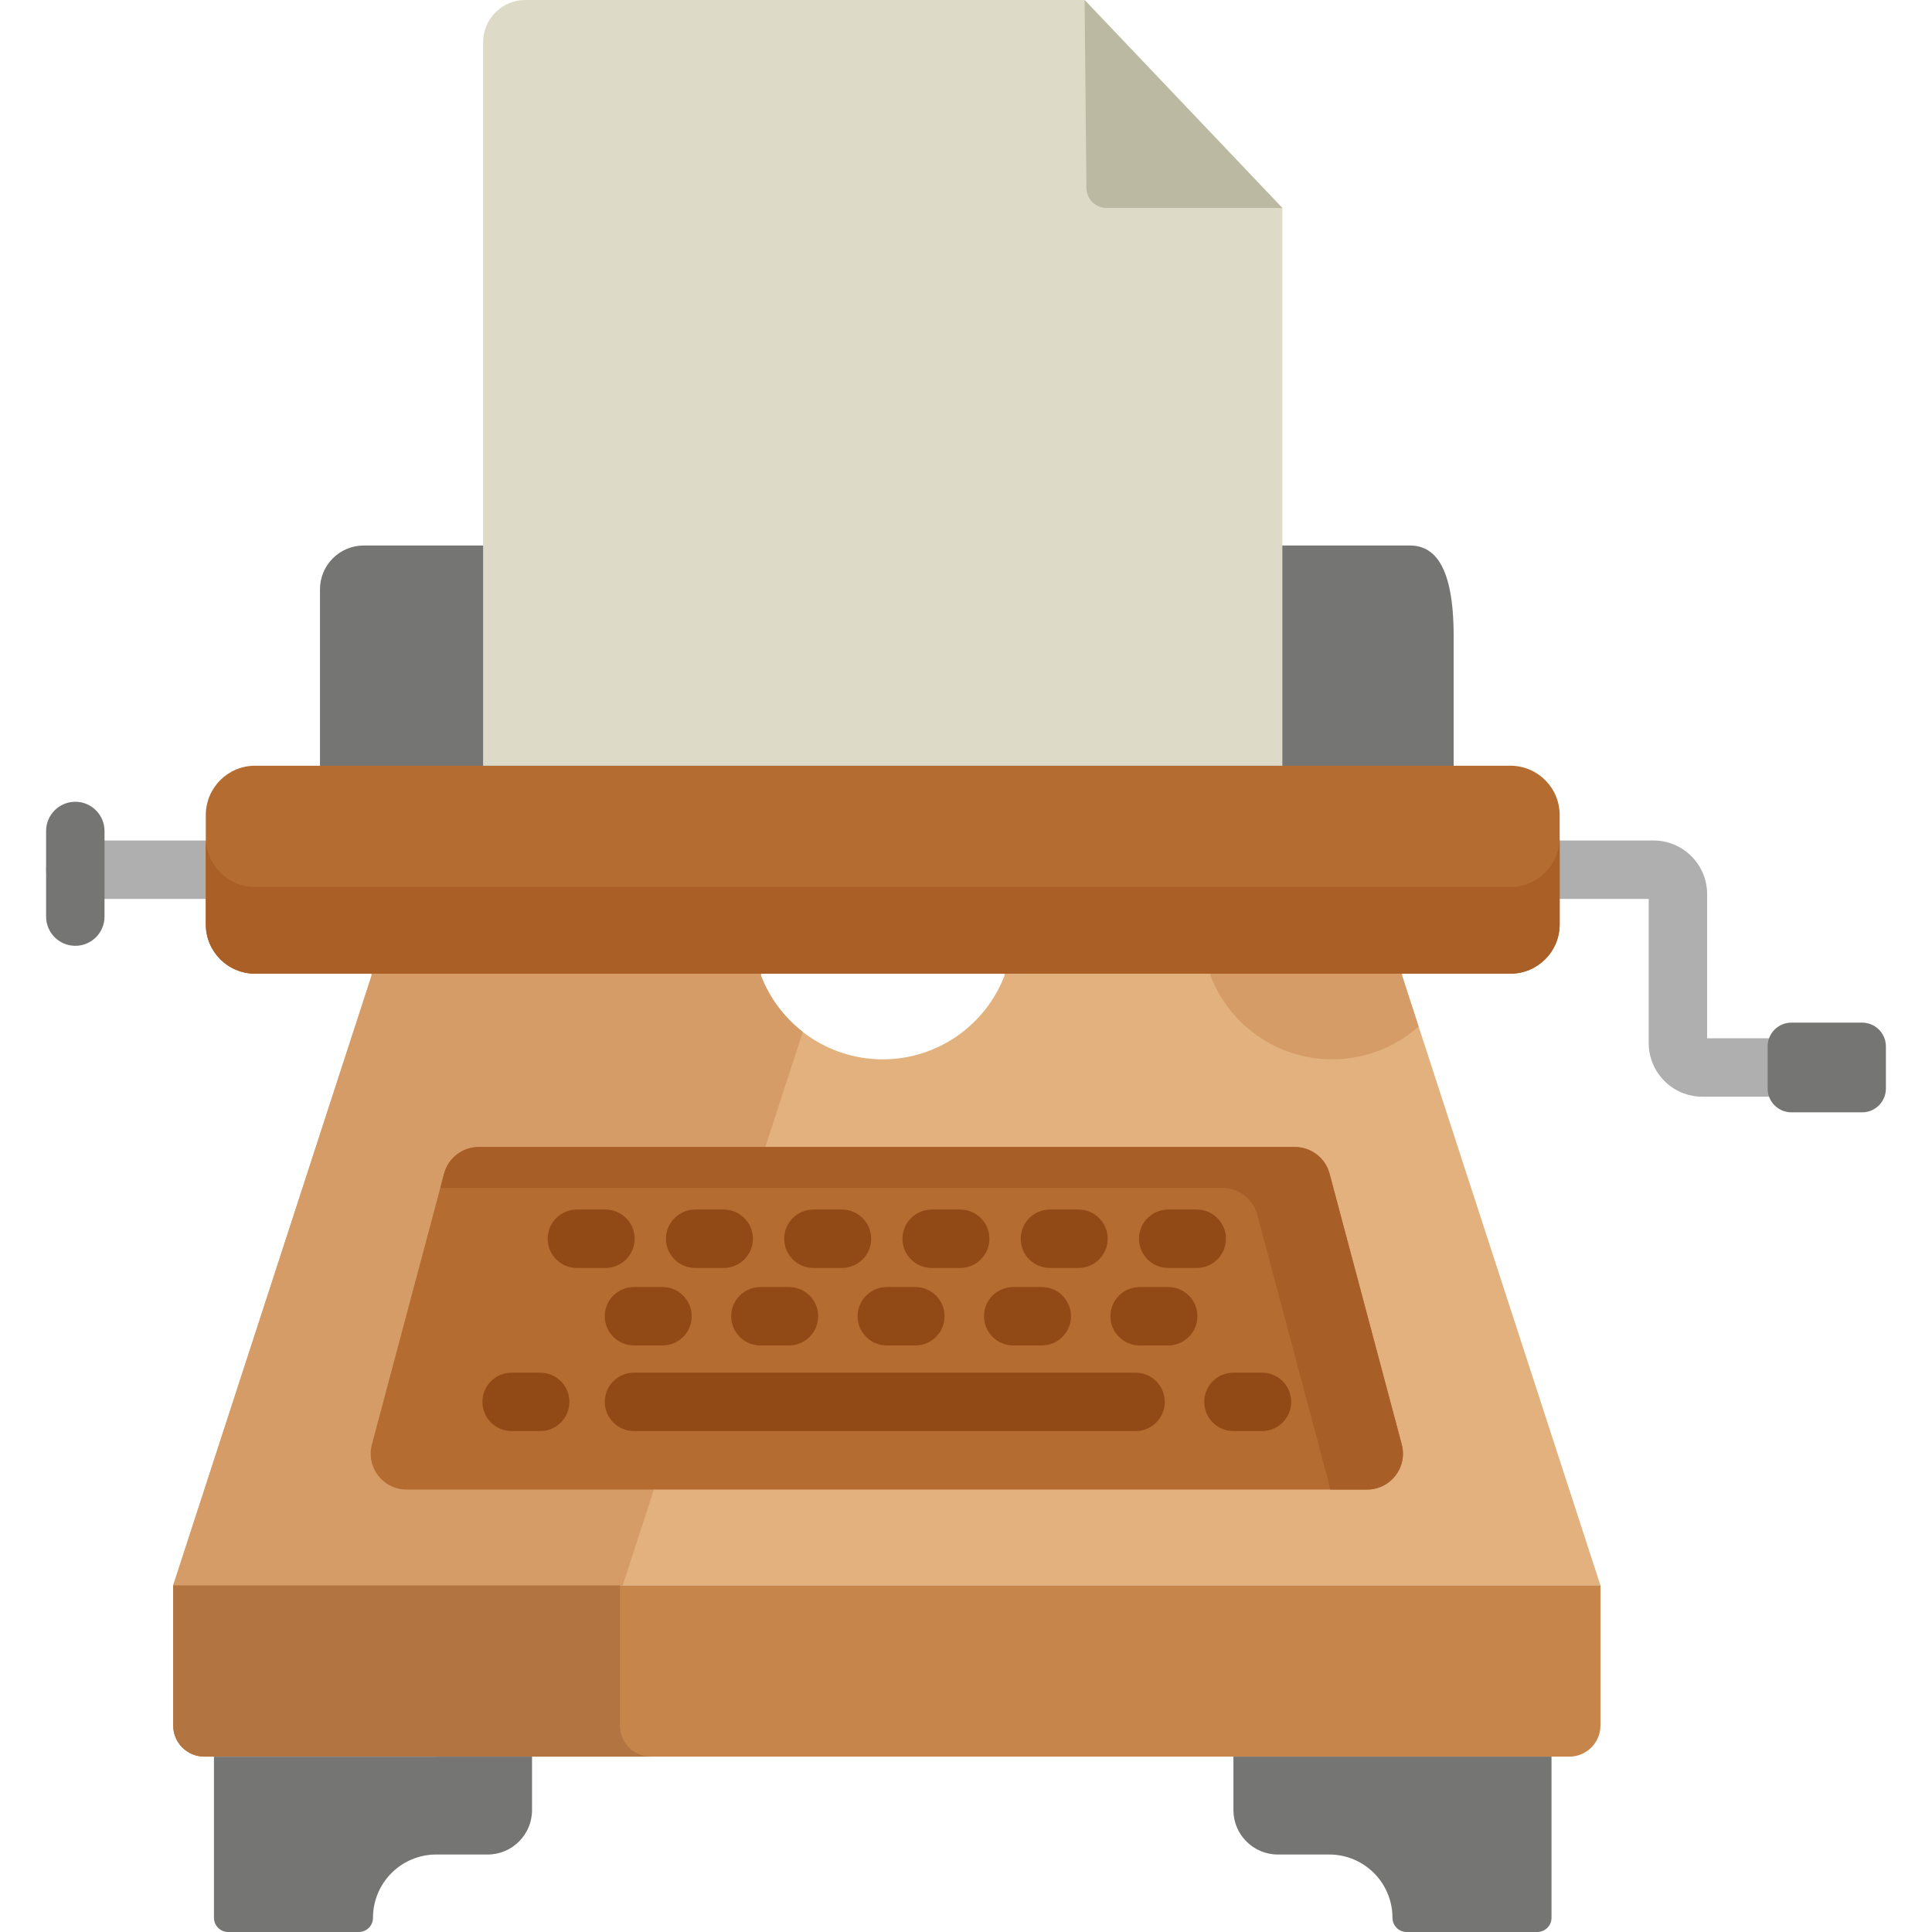 <?xml version="1.0" encoding="iso-8859-1"?>
<!-- Generator: Adobe Illustrator 19.0.0, SVG Export Plug-In . SVG Version: 6.00 Build 0)  -->
<svg version="1.1" id="Capa_1" xmlns="http://www.w3.org/2000/svg" xmlns:xlink="http://www.w3.org/1999/xlink" x="0px" y="0px"
	 viewBox="0 0 512.001 512.001" style="enable-background:new 0 0 512.001 512.001;" xml:space="preserve">
<path style="fill:#AFAFAF;" d="M61.715,238.222H19.958c-4.274,0-7.739-3.464-7.739-7.739s3.465-7.739,7.739-7.739h41.756
	c4.274,0,7.739,3.464,7.739,7.739S65.989,238.222,61.715,238.222z"/>
<path style="fill:#757574;" d="M19.958,250.65c-4.274,0-7.739-3.464-7.739-7.739v-22.694c0-4.275,3.465-7.739,7.739-7.739
	s7.739,3.464,7.739,7.739v22.694C27.697,247.185,24.232,250.65,19.958,250.65z"/>
<path style="fill:#AFAFAF;" d="M473.358,290.635h-22.23c-7.83,0-14.2-6.37-14.2-14.2v-38.214H409.2
	c-4.275,0-7.739-3.464-7.739-7.739s3.464-7.739,7.739-7.739h29.007c7.83,0,14.2,6.37,14.2,14.2v38.214h20.951
	c4.275,0,7.739,3.464,7.739,7.739S477.632,290.635,473.358,290.635z M438.207,238.222h0.01H438.207z"/>
<path style="fill:#757574;" d="M385.23,168.556v46.75H84.799v-59.133c0-6.408,5.198-11.607,11.607-11.607h31.621h211.814h33.783
	C380.031,144.567,385.23,149.766,385.23,168.556z"/>
<path style="fill:#E2B17D;" d="M371.57,258.58l-0.462-7.438H266.203v7.438c-4.993,12.957-17.55,22.154-32.269,22.154
	s-27.277-9.197-32.269-22.154v-5.422H98.555l-0.096,5.422L45.894,420.142h378.24L371.57,258.58z"/>
<g>
	<path style="fill:#D69C67;" d="M320.794,253.158v5.422c4.993,12.957,17.55,22.154,32.269,22.154c8.787,0,16.789-3.295,22.886-8.695
		l-4.379-13.46l-0.462-7.438H266.203v2.017h54.592V253.158z"/>
	<path style="fill:#D69C67;" d="M201.665,258.58v-5.422H98.555l-0.096,5.422L45.894,420.142h119.129l47.724-146.687
		C207.822,269.624,203.946,264.503,201.665,258.58z"/>
</g>
<path style="fill:#B56C30;" d="M413.327,215.99v28.984c0,7.219-5.847,13.066-13.066,13.066H67.606
	c-7.219,0-13.066-5.847-13.066-13.066V215.99c0-7.219,5.847-13.066,13.066-13.066h332.656
	C407.481,202.924,413.327,208.771,413.327,215.99z"/>
<path style="fill:#AA5F26;" d="M400.262,235.052H67.606c-7.219,0-13.066-5.847-13.066-13.066v22.987
	c0,7.219,5.847,13.066,13.066,13.066h332.656c7.219,0,13.066-5.847,13.066-13.066v-22.987
	C413.327,229.206,407.481,235.052,400.262,235.052z"/>
<path d="M98.555,382.784l7.478,1.994c-0.186,0.698,0.064,1.221,0.306,1.536c0.242,0.316,0.684,0.692,1.405,0.692h254.538
	c0.721,0,1.162-0.377,1.404-0.692c0.242-0.317,0.494-0.839,0.308-1.536l-19.129-71.754c-0.206-0.775-0.911-1.316-1.713-1.316
	H126.875c-0.802,0-1.506,0.541-1.712,1.316l-19.13,71.754L98.555,382.784z"/>
<path d="M53.633,427.882v29.395c0,0.284,0.231,0.515,0.515,0.515h361.733c0.284,0,0.515-0.231,0.515-0.515v-29.395H53.633z"/>
<path d="M135.766,195.186h196.337V58.208L284.107,7.739H139.214c-1.902,0-3.449,1.547-3.449,3.449V195.186z"/>
<path d="M300.936,379.251H168.012c-4.274,0-7.739-3.464-7.739-7.739c0-4.275,3.465-7.739,7.739-7.739h132.924
	c4.275,0,7.739,3.464,7.739,7.739C308.675,375.787,305.211,379.251,300.936,379.251z"/>
<path d="M143.156,379.251h-7.565c-4.274,0-7.739-3.464-7.739-7.739c0-4.275,3.465-7.739,7.739-7.739h7.565
	c4.274,0,7.739,3.464,7.739,7.739C150.895,375.787,147.43,379.251,143.156,379.251z"/>
<path d="M160.447,336.023h-7.565c-4.274,0-7.739-3.464-7.739-7.739s3.465-7.739,7.739-7.739h7.565c4.274,0,7.739,3.464,7.739,7.739
	S164.721,336.023,160.447,336.023z"/>
<path d="M175.577,356.556h-7.566c-4.274,0-7.739-3.464-7.739-7.739s3.465-7.739,7.739-7.739h7.566c4.274,0,7.739,3.464,7.739,7.739
	S179.851,356.556,175.577,356.556z"/>
<path d="M209.078,356.556h-7.565c-4.274,0-7.739-3.464-7.739-7.739s3.465-7.739,7.739-7.739h7.565c4.274,0,7.739,3.464,7.739,7.739
	S213.352,356.556,209.078,356.556z"/>
<path d="M242.579,356.556h-7.565c-4.274,0-7.739-3.464-7.739-7.739s3.465-7.739,7.739-7.739h7.565c4.275,0,7.739,3.464,7.739,7.739
	S246.854,356.556,242.579,356.556z"/>
<path d="M276.08,356.556h-7.565c-4.275,0-7.739-3.464-7.739-7.739s3.464-7.739,7.739-7.739h7.565c4.275,0,7.739,3.464,7.739,7.739
	S280.355,356.556,276.08,356.556z"/>
<path d="M309.582,356.556h-7.565c-4.275,0-7.739-3.464-7.739-7.739s3.464-7.739,7.739-7.739h7.565c4.275,0,7.739,3.464,7.739,7.739
	S313.857,356.556,309.582,356.556z"/>
<path d="M191.788,336.023h-7.566c-4.274,0-7.739-3.464-7.739-7.739s3.465-7.739,7.739-7.739h7.566c4.274,0,7.739,3.464,7.739,7.739
	S196.062,336.023,191.788,336.023z"/>
<path d="M223.127,336.023h-7.565c-4.274,0-7.739-3.464-7.739-7.739s3.465-7.739,7.739-7.739h7.565c4.274,0,7.739,3.464,7.739,7.739
	S227.401,336.023,223.127,336.023z"/>
<path d="M254.467,336.023h-7.565c-4.274,0-7.739-3.464-7.739-7.739s3.465-7.739,7.739-7.739h7.565c4.275,0,7.739,3.464,7.739,7.739
	S258.741,336.023,254.467,336.023z"/>
<path d="M285.806,336.023h-7.565c-4.275,0-7.739-3.464-7.739-7.739s3.464-7.739,7.739-7.739h7.565c4.275,0,7.739,3.464,7.739,7.739
	S290.081,336.023,285.806,336.023z"/>
<path d="M317.147,336.023h-7.565c-4.275,0-7.739-3.464-7.739-7.739s3.464-7.739,7.739-7.739h7.565c4.275,0,7.739,3.464,7.739,7.739
	S321.422,336.023,317.147,336.023z"/>
<path d="M334.438,379.251h-7.565c-4.275,0-7.739-3.464-7.739-7.739c0-4.275,3.464-7.739,7.739-7.739h7.565
	c4.275,0,7.739,3.464,7.739,7.739C342.177,375.787,338.712,379.251,334.438,379.251z"/>
<path style="fill:#B56C30;" d="M371.473,382.783c1.61,6.041-2.94,11.964-9.186,11.964H107.743c-6.246,0-10.797-5.922-9.186-11.964
	l19.128-71.758c1.113-4.161,4.885-7.057,9.186-7.057h216.288c4.301,0,8.072,2.896,9.186,7.057L371.473,382.783z"/>
<path style="fill:#A85E27;" d="M371.473,382.783l-19.128-71.758c-1.113-4.161-4.885-7.057-9.186-7.057H126.87
	c-4.301,0-8.072,2.896-9.186,7.057l-1.014,3.806h207.325c4.301,0,8.072,2.897,9.186,7.057l19.128,71.758
	c0.098,0.367,0.171,0.735,0.225,1.101h9.753C368.533,394.746,373.083,388.824,371.473,382.783z"/>
<path style="fill:#C6854A;" d="M424.134,420.142v37.132c0,4.561-3.696,8.256-8.256,8.256H54.151c-4.561,0-8.256-3.696-8.256-8.256
	v-37.132H424.134z"/>
<path style="fill:#B27542;" d="M164.286,457.274v-37.132H45.894v37.132c0,4.56,3.696,8.256,8.256,8.256h118.392
	C167.982,465.531,164.286,461.835,164.286,457.274z"/>
<g>
	<path style="fill:#757574;" d="M499.782,277.308v11.174c0,3.479-2.82,6.301-6.301,6.301h-18.739c-3.48,0-6.301-2.82-6.301-6.301
		v-11.174c0-3.48,2.82-6.301,6.301-6.301h18.739C496.962,271.008,499.782,273.829,499.782,277.308z"/>
	<path style="fill:#757574;" d="M140.995,465.531v14.168c0,6.495-5.274,11.769-11.769,11.769H115.61
		c-4.636,0-8.818,1.88-11.855,4.907c-3.025,3.037-4.907,7.219-4.907,11.855c0,2.085-1.686,3.772-3.772,3.772H60.473
		c-2.085,0-3.772-1.686-3.772-3.772v-42.698h25.936h16.21L140.995,465.531L140.995,465.531z"/>
	<path style="fill:#757574;" d="M411.166,465.531v42.698c0,2.085-1.686,3.772-3.772,3.772h-34.603c-2.085,0-3.772-1.686-3.772-3.772
		c0-4.636-1.88-8.818-4.907-11.855c-3.037-3.025-7.219-4.907-11.855-4.907h-13.617c-6.495,0-11.769-5.274-11.769-11.769v-14.168
		h42.147h16.21L411.166,465.531L411.166,465.531z"/>
</g>
<path style="fill:#DDDBC7;" d="M339.841,55.115v147.809H128.027V11.186C128.027,5.015,133.041,0,139.212,0h148.216L339.841,55.115z"
	/>
<path style="fill:#BCB9A2;" d="M293.275,55.115h46.566L287.427,0l0.488,49.808C287.944,52.748,290.336,55.115,293.275,55.115z"/>
<g>
	<path style="fill:#914A16;" d="M300.936,379.251H168.012c-4.274,0-7.739-3.464-7.739-7.739c0-4.275,3.465-7.739,7.739-7.739
		h132.924c4.275,0,7.739,3.464,7.739,7.739C308.675,375.787,305.211,379.251,300.936,379.251z"/>
	<path style="fill:#914A16;" d="M143.156,379.251h-7.565c-4.274,0-7.739-3.464-7.739-7.739c0-4.275,3.465-7.739,7.739-7.739h7.565
		c4.274,0,7.739,3.464,7.739,7.739C150.895,375.787,147.43,379.251,143.156,379.251z"/>
	<path style="fill:#914A16;" d="M160.447,336.023h-7.565c-4.274,0-7.739-3.464-7.739-7.739s3.465-7.739,7.739-7.739h7.565
		c4.274,0,7.739,3.464,7.739,7.739S164.721,336.023,160.447,336.023z"/>
	<path style="fill:#914A16;" d="M175.577,356.556h-7.566c-4.274,0-7.739-3.464-7.739-7.739s3.465-7.739,7.739-7.739h7.566
		c4.274,0,7.739,3.464,7.739,7.739S179.851,356.556,175.577,356.556z"/>
	<path style="fill:#914A16;" d="M209.078,356.556h-7.565c-4.274,0-7.739-3.464-7.739-7.739s3.465-7.739,7.739-7.739h7.565
		c4.274,0,7.739,3.464,7.739,7.739S213.352,356.556,209.078,356.556z"/>
	<path style="fill:#914A16;" d="M242.579,356.556h-7.565c-4.274,0-7.739-3.464-7.739-7.739s3.465-7.739,7.739-7.739h7.565
		c4.275,0,7.739,3.464,7.739,7.739S246.854,356.556,242.579,356.556z"/>
	<path style="fill:#914A16;" d="M276.08,356.556h-7.565c-4.275,0-7.739-3.464-7.739-7.739s3.464-7.739,7.739-7.739h7.565
		c4.275,0,7.739,3.464,7.739,7.739S280.355,356.556,276.08,356.556z"/>
	<path style="fill:#914A16;" d="M309.582,356.556h-7.565c-4.275,0-7.739-3.464-7.739-7.739s3.464-7.739,7.739-7.739h7.565
		c4.275,0,7.739,3.464,7.739,7.739S313.857,356.556,309.582,356.556z"/>
	<path style="fill:#914A16;" d="M191.788,336.023h-7.566c-4.274,0-7.739-3.464-7.739-7.739s3.465-7.739,7.739-7.739h7.566
		c4.274,0,7.739,3.464,7.739,7.739S196.062,336.023,191.788,336.023z"/>
	<path style="fill:#914A16;" d="M223.127,336.023h-7.565c-4.274,0-7.739-3.464-7.739-7.739s3.465-7.739,7.739-7.739h7.565
		c4.274,0,7.739,3.464,7.739,7.739S227.401,336.023,223.127,336.023z"/>
	<path style="fill:#914A16;" d="M254.467,336.023h-7.565c-4.274,0-7.739-3.464-7.739-7.739s3.465-7.739,7.739-7.739h7.565
		c4.275,0,7.739,3.464,7.739,7.739S258.741,336.023,254.467,336.023z"/>
	<path style="fill:#914A16;" d="M285.806,336.023h-7.565c-4.275,0-7.739-3.464-7.739-7.739s3.464-7.739,7.739-7.739h7.565
		c4.275,0,7.739,3.464,7.739,7.739S290.081,336.023,285.806,336.023z"/>
	<path style="fill:#914A16;" d="M317.147,336.023h-7.565c-4.275,0-7.739-3.464-7.739-7.739s3.464-7.739,7.739-7.739h7.565
		c4.275,0,7.739,3.464,7.739,7.739S321.422,336.023,317.147,336.023z"/>
	<path style="fill:#914A16;" d="M334.438,379.251h-7.565c-4.275,0-7.739-3.464-7.739-7.739c0-4.275,3.464-7.739,7.739-7.739h7.565
		c4.275,0,7.739,3.464,7.739,7.739C342.177,375.787,338.712,379.251,334.438,379.251z"/>
</g>
<g>
</g>
<g>
</g>
<g>
</g>
<g>
</g>
<g>
</g>
<g>
</g>
<g>
</g>
<g>
</g>
<g>
</g>
<g>
</g>
<g>
</g>
<g>
</g>
<g>
</g>
<g>
</g>
<g>
</g>
</svg>
